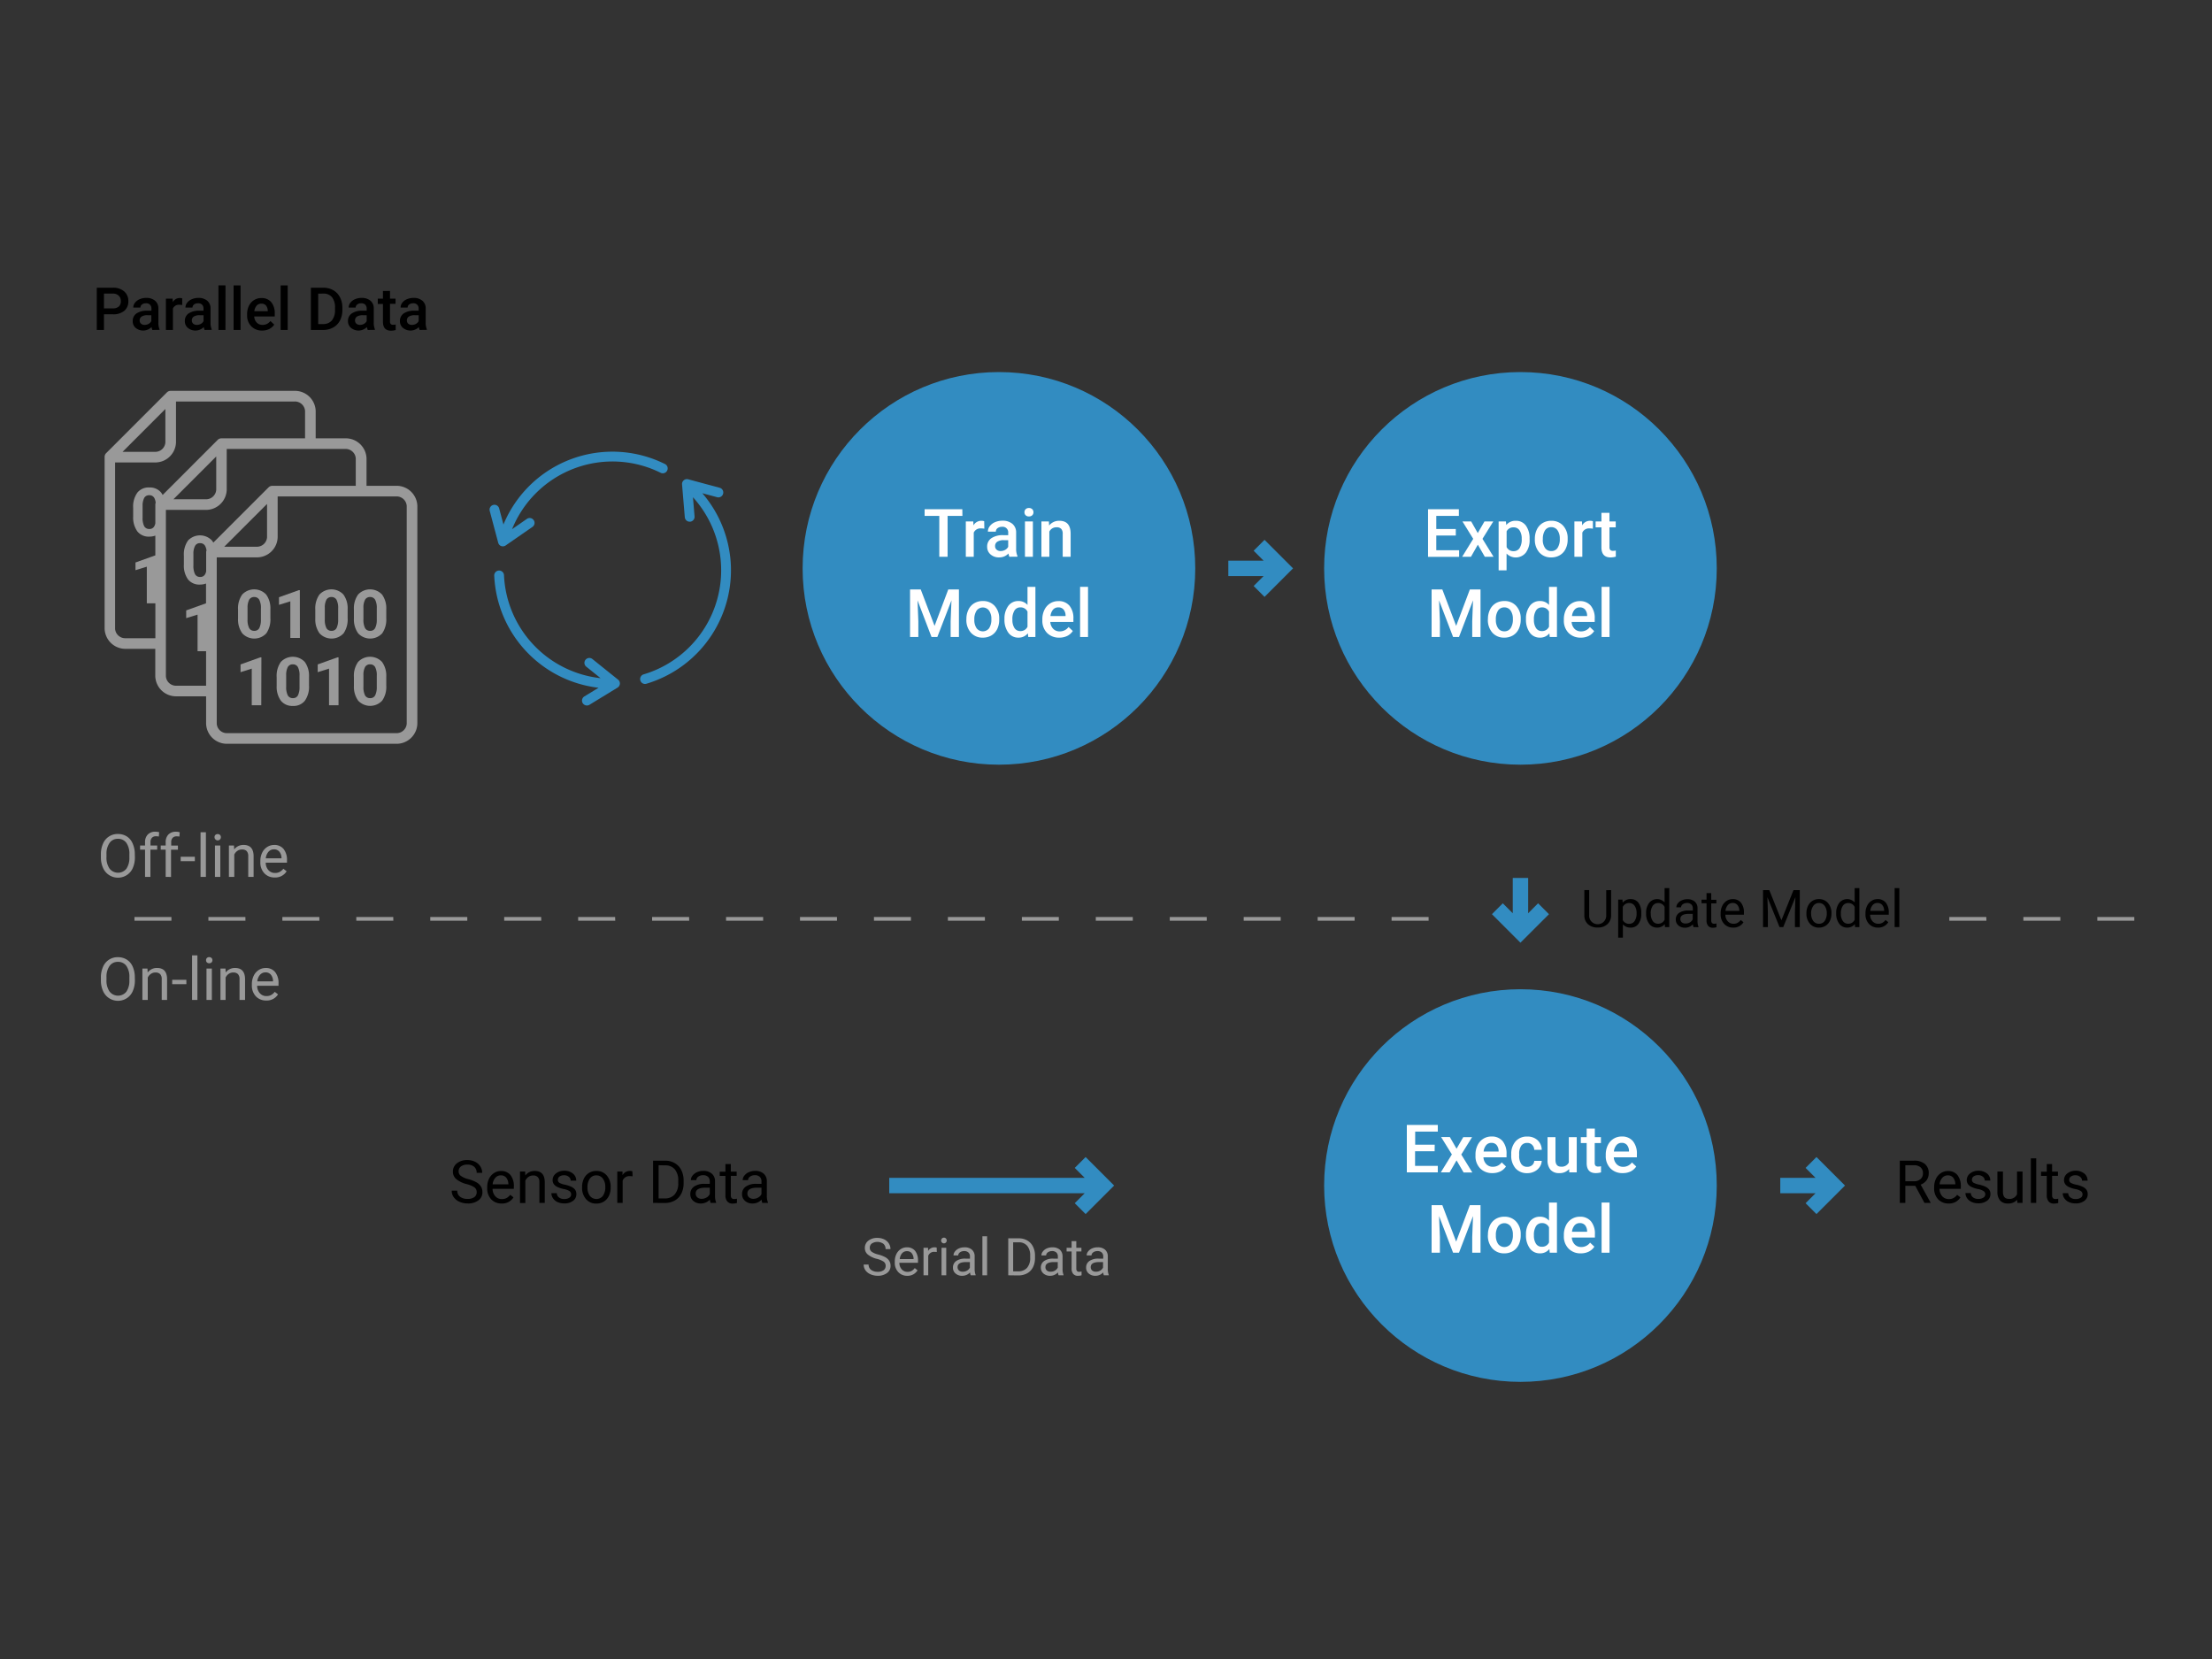 <svg id="Lager_1" data-name="Lager 1" xmlns="http://www.w3.org/2000/svg" viewBox="0 0 800 600"><rect x="0" y="0" width="800" height="600" fill="#333333" stroke="none"/><defs><style>.cls-1{fill:#999;}.cls-2{fill:#328cc1;}.cls-3{fill:#fff;}</style></defs><title>Crosser-ML Workflow-ML at the Edge</title><path d="M37.6,113.67v5.67H35V104.06h5.84a5.9,5.9,0,0,1,4.07,1.33,4.51,4.51,0,0,1,1.51,3.53,4.35,4.35,0,0,1-1.48,3.5,6.16,6.16,0,0,1-4.13,1.25Zm0-2.14h3.19a3.18,3.18,0,0,0,2.17-.66,2.49,2.49,0,0,0,.74-1.93,2.61,2.61,0,0,0-.76-2,2.89,2.89,0,0,0-2.07-.76H37.6Z"/><path d="M55.11,119.34a4.25,4.25,0,0,1-.3-1.06,4.28,4.28,0,0,1-5.77.29A3.11,3.11,0,0,1,48,116.16a3.23,3.23,0,0,1,1.35-2.79,6.58,6.58,0,0,1,3.86-1h1.56v-.74a2,2,0,0,0-.49-1.41,1.93,1.93,0,0,0-1.5-.53,2.25,2.25,0,0,0-1.43.43,1.36,1.36,0,0,0-.56,1.11H48.2a2.86,2.86,0,0,1,.62-1.75,4.07,4.07,0,0,1,1.69-1.27,5.86,5.86,0,0,1,2.37-.47,4.76,4.76,0,0,1,3.18,1,3.56,3.56,0,0,1,1.22,2.81v5.13a5.74,5.74,0,0,0,.43,2.44v.18Zm-2.8-1.84a3,3,0,0,0,1.42-.36,2.51,2.51,0,0,0,1-1V114H53.36a3.73,3.73,0,0,0-2.13.49,1.6,1.6,0,0,0-.72,1.4,1.48,1.48,0,0,0,.49,1.17A1.9,1.9,0,0,0,52.31,117.5Z"/><path d="M65.9,110.31a7.07,7.07,0,0,0-1-.08,2.34,2.34,0,0,0-2.36,1.34v7.77H60V108h2.43l.07,1.27A2.88,2.88,0,0,1,65,107.77a2.35,2.35,0,0,1,.9.15Z"/><path d="M74,119.34a3.92,3.92,0,0,1-.29-1.06,4.29,4.29,0,0,1-5.78.29,3.11,3.11,0,0,1-1.08-2.41,3.23,3.23,0,0,1,1.35-2.79,6.61,6.61,0,0,1,3.86-1H73.6v-.74a2,2,0,0,0-.49-1.41,1.93,1.93,0,0,0-1.5-.53,2.25,2.25,0,0,0-1.43.43,1.36,1.36,0,0,0-.56,1.11H67.07a2.86,2.86,0,0,1,.62-1.75,4.13,4.13,0,0,1,1.69-1.27,5.86,5.86,0,0,1,2.37-.47,4.76,4.76,0,0,1,3.18,1,3.53,3.53,0,0,1,1.22,2.81v5.13a5.9,5.9,0,0,0,.43,2.44v.18Zm-2.8-1.84a2.94,2.94,0,0,0,1.42-.36,2.51,2.51,0,0,0,1-1V114H72.23a3.73,3.73,0,0,0-2.13.49,1.6,1.6,0,0,0-.72,1.4,1.51,1.51,0,0,0,.49,1.17A1.9,1.9,0,0,0,71.18,117.5Z"/><path d="M81.54,119.34H79V103.22h2.55Z"/><path d="M87,119.34H84.48V103.22H87Z"/><path d="M94.8,119.55A5.29,5.29,0,0,1,90.87,118a5.53,5.53,0,0,1-1.5-4.06v-.32a6.82,6.82,0,0,1,.65-3,5,5,0,0,1,1.84-2.08,4.89,4.89,0,0,1,2.65-.75,4.46,4.46,0,0,1,3.58,1.48,6.24,6.24,0,0,1,1.27,4.19v1H91.94a3.39,3.39,0,0,0,.94,2.23,2.84,2.84,0,0,0,2.07.81,3.44,3.44,0,0,0,2.85-1.41l1.38,1.31A4.58,4.58,0,0,1,97.36,119,5.76,5.76,0,0,1,94.8,119.55Zm-.3-9.73a2.16,2.16,0,0,0-1.7.74,3.81,3.81,0,0,0-.82,2h4.86v-.19a3.11,3.11,0,0,0-.68-1.93A2.13,2.13,0,0,0,94.5,109.82Z"/><path d="M104.05,119.34H101.5V103.22h2.55Z"/><path d="M112.43,119.34V104.06h4.51a7.06,7.06,0,0,1,3.59.9,6.13,6.13,0,0,1,2.43,2.56,8.06,8.06,0,0,1,.86,3.8v.77a8.06,8.06,0,0,1-.86,3.82,6.11,6.11,0,0,1-2.47,2.54,7.47,7.47,0,0,1-3.67.89Zm2.65-13.14v11h1.73a4,4,0,0,0,3.21-1.31,5.75,5.75,0,0,0,1.14-3.75v-.85a5.85,5.85,0,0,0-1.08-3.8,3.85,3.85,0,0,0-3.14-1.31Z"/><path d="M133,119.34a4.25,4.25,0,0,1-.3-1.06,4.28,4.28,0,0,1-5.77.29,3.11,3.11,0,0,1-1.08-2.41,3.23,3.23,0,0,1,1.35-2.79,6.58,6.58,0,0,1,3.86-1h1.56v-.74a2,2,0,0,0-.49-1.41,1.94,1.94,0,0,0-1.51-.53,2.22,2.22,0,0,0-1.42.43,1.36,1.36,0,0,0-.56,1.11H126.1a2.86,2.86,0,0,1,.62-1.75,4,4,0,0,1,1.69-1.27,5.86,5.86,0,0,1,2.37-.47,4.76,4.76,0,0,1,3.18,1,3.56,3.56,0,0,1,1.22,2.81v5.13a5.74,5.74,0,0,0,.43,2.44v.18Zm-2.8-1.84a3,3,0,0,0,1.42-.36,2.51,2.51,0,0,0,1-1V114h-1.38a3.77,3.77,0,0,0-2.13.49,1.62,1.62,0,0,0-.71,1.4,1.48,1.48,0,0,0,.49,1.17A1.88,1.88,0,0,0,130.21,117.5Z"/><path d="M141.05,105.22V108h2v1.89h-2v6.34a1.39,1.39,0,0,0,.25.94,1.2,1.2,0,0,0,.92.29,3.86,3.86,0,0,0,.89-.1v2a6.31,6.31,0,0,1-1.68.24q-2.93,0-2.93-3.24v-6.44h-1.87V108h1.87v-2.76Z"/><path d="M151.78,119.34a3.92,3.92,0,0,1-.29-1.06,4.28,4.28,0,0,1-5.77.29,3.11,3.11,0,0,1-1.08-2.41,3.25,3.25,0,0,1,1.34-2.79,6.61,6.61,0,0,1,3.86-1h1.57v-.74a2,2,0,0,0-.5-1.41,1.93,1.93,0,0,0-1.5-.53,2.25,2.25,0,0,0-1.43.43,1.35,1.35,0,0,0-.55,1.11h-2.55a2.8,2.8,0,0,1,.62-1.75,4,4,0,0,1,1.68-1.27,5.88,5.88,0,0,1,2.38-.47,4.76,4.76,0,0,1,3.18,1,3.56,3.56,0,0,1,1.22,2.81v5.13a5.74,5.74,0,0,0,.43,2.44v.18ZM149,117.5a2.91,2.91,0,0,0,1.42-.36,2.53,2.53,0,0,0,1-1V114H150a3.77,3.77,0,0,0-2.13.49,1.6,1.6,0,0,0-.71,1.4,1.5,1.5,0,0,0,.48,1.17A1.92,1.92,0,0,0,149,117.5Z"/><path class="cls-1" d="M48.79,310a9.55,9.55,0,0,1-.76,3.92,5.75,5.75,0,0,1-2.14,2.55,5.89,5.89,0,0,1-8.6-2.53,9.09,9.09,0,0,1-.8-3.81V309a9.31,9.31,0,0,1,.77-3.89,5.68,5.68,0,0,1,5.37-3.49,5.92,5.92,0,0,1,3.24.89A5.67,5.67,0,0,1,48,305.11a9.55,9.55,0,0,1,.76,3.92Zm-2-1a6.84,6.84,0,0,0-1.09-4.17,3.61,3.61,0,0,0-3.06-1.46,3.55,3.55,0,0,0-3,1.46,6.7,6.7,0,0,0-1.13,4V310a6.87,6.87,0,0,0,1.11,4.14,3.89,3.89,0,0,0,6.07.08,6.86,6.86,0,0,0,1.1-4.08Z"/><path class="cls-1" d="M52.46,317.14v-9.85h-1.8v-1.5h1.8v-1.17a3.86,3.86,0,0,1,1-2.82,3.7,3.7,0,0,1,2.76-1,5.09,5.09,0,0,1,1.34.18l-.11,1.56a5.87,5.87,0,0,0-1.05-.09,1.9,1.9,0,0,0-1.46.55,2.27,2.27,0,0,0-.51,1.59v1.2h2.42v1.5H54.4v9.85Z"/><path class="cls-1" d="M59.92,317.14v-9.85H58.13v-1.5h1.79v-1.17a3.87,3.87,0,0,1,1-2.82,3.7,3.7,0,0,1,2.76-1A5.07,5.07,0,0,1,65,301l-.11,1.56a5.71,5.71,0,0,0-1-.09,1.88,1.88,0,0,0-1.45.55,2.22,2.22,0,0,0-.52,1.59v1.2h2.43v1.5H61.86v9.85Z"/><path class="cls-1" d="M70.47,311.45H65.35v-1.59h5.12Z"/><path class="cls-1" d="M74.47,317.14H72.53V301h1.94Z"/><path class="cls-1" d="M77.58,302.78a1.17,1.17,0,0,1,.29-.8,1.29,1.29,0,0,1,1.72,0,1.13,1.13,0,0,1,.29.8,1.08,1.08,0,0,1-.29.78,1.15,1.15,0,0,1-2-.78Zm2.1,14.36H77.74V305.79h1.94Z"/><path class="cls-1" d="M84.63,305.79l.06,1.43a4.12,4.12,0,0,1,3.4-1.64q3.6,0,3.63,4.06v7.5H89.78v-7.51a2.64,2.64,0,0,0-.56-1.82,2.26,2.26,0,0,0-1.72-.58,2.78,2.78,0,0,0-1.66.5,3.57,3.57,0,0,0-1.11,1.32v8.09H82.79V305.79Z"/><path class="cls-1" d="M99.36,317.35a4.93,4.93,0,0,1-3.75-1.51,5.62,5.62,0,0,1-1.45-4.06v-.36a6.79,6.79,0,0,1,.64-3,5,5,0,0,1,1.81-2.08,4.53,4.53,0,0,1,2.51-.75,4.21,4.21,0,0,1,3.44,1.46,6.29,6.29,0,0,1,1.23,4.17V312H96.1a4,4,0,0,0,1,2.72,3.12,3.12,0,0,0,2.39,1,3.4,3.4,0,0,0,1.74-.42,4.39,4.39,0,0,0,1.25-1.11l1.18.92A4.76,4.76,0,0,1,99.36,317.35Zm-.24-10.18a2.59,2.59,0,0,0-2,.86,4.2,4.2,0,0,0-1,2.4h5.69v-.15a3.67,3.67,0,0,0-.8-2.29A2.44,2.44,0,0,0,99.12,307.17Z"/><path class="cls-1" d="M48.79,354.5a9.55,9.55,0,0,1-.76,3.92A5.75,5.75,0,0,1,45.89,361a5.89,5.89,0,0,1-8.6-2.53,9.12,9.12,0,0,1-.8-3.81v-1.1a9.31,9.31,0,0,1,.77-3.89,5.68,5.68,0,0,1,5.37-3.49,5.92,5.92,0,0,1,3.24.89A5.67,5.67,0,0,1,48,349.61a9.55,9.55,0,0,1,.76,3.92Zm-2-1a6.84,6.84,0,0,0-1.09-4.17,3.61,3.61,0,0,0-3.06-1.46,3.55,3.55,0,0,0-3,1.46,6.7,6.7,0,0,0-1.13,4v1.13a6.87,6.87,0,0,0,1.11,4.14,3.89,3.89,0,0,0,6.07.08,6.86,6.86,0,0,0,1.1-4.08Z"/><path class="cls-1" d="M53.34,350.29l.06,1.42a4.14,4.14,0,0,1,3.4-1.63q3.6,0,3.63,4.06v7.5H58.49v-7.51a2.57,2.57,0,0,0-.56-1.82,2.27,2.27,0,0,0-1.72-.59,2.74,2.74,0,0,0-1.65.51,3.36,3.36,0,0,0-1.12,1.32v8.09H51.5V350.29Z"/><path class="cls-1" d="M67.4,355.94H62.28v-1.58H67.4Z"/><path class="cls-1" d="M71.4,361.64H69.46V345.52H71.4Z"/><path class="cls-1" d="M74.52,347.27a1.15,1.15,0,0,1,.29-.79,1.27,1.27,0,0,1,1.71,0,1.11,1.11,0,0,1,.3.79,1.09,1.09,0,0,1-.3.79,1.3,1.3,0,0,1-1.71,0A1.13,1.13,0,0,1,74.52,347.27Zm2.1,14.37H74.68V350.29h1.94Z"/><path class="cls-1" d="M81.56,350.29l.06,1.42A4.16,4.16,0,0,1,85,350.08q3.6,0,3.63,4.06v7.5h-2v-7.51a2.57,2.57,0,0,0-.56-1.82,2.24,2.24,0,0,0-1.71-.59,2.77,2.77,0,0,0-1.66.51,3.26,3.26,0,0,0-1.11,1.32v8.09H79.73V350.29Z"/><path class="cls-1" d="M96.3,361.85a5,5,0,0,1-3.76-1.51,5.67,5.67,0,0,1-1.45-4.06v-.36a6.79,6.79,0,0,1,.65-3,5,5,0,0,1,1.8-2.08,4.56,4.56,0,0,1,2.52-.75,4.24,4.24,0,0,1,3.44,1.46,6.29,6.29,0,0,1,1.23,4.17v.81H93a4,4,0,0,0,1,2.71,3.07,3.07,0,0,0,2.38,1,3.41,3.41,0,0,0,1.75-.42,4.35,4.35,0,0,0,1.24-1.11l1.19.92A4.77,4.77,0,0,1,96.3,361.85Zm-.24-10.18a2.61,2.61,0,0,0-2,.86,4.13,4.13,0,0,0-1,2.4h5.69v-.15a3.74,3.74,0,0,0-.8-2.29A2.42,2.42,0,0,0,96.06,351.67Z"/><path d="M168.75,428.24a9.64,9.64,0,0,1-3.77-1.83,3.5,3.5,0,0,1-1.18-2.68,3.7,3.7,0,0,1,1.44-3,5.76,5.76,0,0,1,3.76-1.18,6.2,6.2,0,0,1,2.8.61,4.61,4.61,0,0,1,1.91,1.68,4.29,4.29,0,0,1,.68,2.34h-2a2.79,2.79,0,0,0-.88-2.19,3.57,3.57,0,0,0-2.48-.79,3.67,3.67,0,0,0-2.33.66,2.16,2.16,0,0,0-.83,1.82,2,2,0,0,0,.79,1.58,7.86,7.86,0,0,0,2.7,1.19,12.26,12.26,0,0,1,3,1.18,4.53,4.53,0,0,1,1.59,1.5,3.83,3.83,0,0,1,.52,2,3.54,3.54,0,0,1-1.45,3,6.12,6.12,0,0,1-3.87,1.12,7.22,7.22,0,0,1-2.94-.6,4.83,4.83,0,0,1-2.1-1.66,4,4,0,0,1-.74-2.38h2a2.6,2.6,0,0,0,1,2.19,4.26,4.26,0,0,0,2.73.8,4,4,0,0,0,2.45-.65,2.12,2.12,0,0,0,.85-1.77,2.1,2.1,0,0,0-.79-1.74A9.18,9.18,0,0,0,168.75,428.24Z"/><path d="M181.41,435.26a5,5,0,0,1-3.76-1.51,5.68,5.68,0,0,1-1.44-4.06v-.36a6.86,6.86,0,0,1,.64-3,5,5,0,0,1,1.81-2.07,4.53,4.53,0,0,1,2.51-.75,4.25,4.25,0,0,1,3.44,1.45,6.33,6.33,0,0,1,1.23,4.18v.81h-7.69a4,4,0,0,0,1,2.71,3.08,3.08,0,0,0,2.39,1,3.4,3.4,0,0,0,1.74-.42,4.41,4.41,0,0,0,1.25-1.12l1.18.93A4.77,4.77,0,0,1,181.41,435.26Zm-.24-10.18a2.59,2.59,0,0,0-2,.86,4.2,4.2,0,0,0-1,2.39h5.69v-.14a3.73,3.73,0,0,0-.8-2.3A2.45,2.45,0,0,0,181.17,425.08Z"/><path d="M189.92,423.7l.07,1.42a4.12,4.12,0,0,1,3.4-1.63q3.6,0,3.63,4.06v7.5h-1.94v-7.51a2.62,2.62,0,0,0-.57-1.82,2.23,2.23,0,0,0-1.71-.59,2.79,2.79,0,0,0-1.66.51A3.34,3.34,0,0,0,190,427v8.09h-1.94V423.7Z"/><path d="M206.56,432a1.43,1.43,0,0,0-.59-1.22,5.79,5.79,0,0,0-2.07-.75,10,10,0,0,1-2.34-.76,3.19,3.19,0,0,1-1.28-1.05,2.48,2.48,0,0,1-.42-1.45,3,3,0,0,1,1.18-2.36,4.65,4.65,0,0,1,3-1,4.75,4.75,0,0,1,3.13,1A3.16,3.16,0,0,1,208.4,427h-2a1.74,1.74,0,0,0-.67-1.37,2.51,2.51,0,0,0-1.71-.58,2.71,2.71,0,0,0-1.66.46,1.46,1.46,0,0,0-.6,1.21,1.18,1.18,0,0,0,.56,1.06,6.58,6.58,0,0,0,2,.68,10.84,10.84,0,0,1,2.36.78,3.54,3.54,0,0,1,1.34,1.08,2.69,2.69,0,0,1,.43,1.55,2.9,2.9,0,0,1-1.22,2.44,5,5,0,0,1-3.16.92,5.73,5.73,0,0,1-2.41-.48,3.85,3.85,0,0,1-1.64-1.35,3.22,3.22,0,0,1-.6-1.87h1.95a2,2,0,0,0,.78,1.54,3,3,0,0,0,1.92.58,3.09,3.09,0,0,0,1.77-.45A1.36,1.36,0,0,0,206.56,432Z"/><path d="M210.52,429.27a6.67,6.67,0,0,1,.65-3,4.9,4.9,0,0,1,1.83-2.06,5,5,0,0,1,2.67-.72,4.78,4.78,0,0,1,3.75,1.6,6.16,6.16,0,0,1,1.43,4.27v.14a6.75,6.75,0,0,1-.63,3,4.87,4.87,0,0,1-1.82,2.06,5,5,0,0,1-2.71.73,4.76,4.76,0,0,1-3.74-1.6,6.14,6.14,0,0,1-1.43-4.25Zm1.95.23a4.87,4.87,0,0,0,.87,3,3,3,0,0,0,4.7,0,5.34,5.34,0,0,0,.87-3.25,4.85,4.85,0,0,0-.88-3,2.85,2.85,0,0,0-2.36-1.16,2.79,2.79,0,0,0-2.32,1.14A5.29,5.29,0,0,0,212.47,429.5Z"/><path d="M228.78,425.44a5.73,5.73,0,0,0-1-.08,2.57,2.57,0,0,0-2.59,1.63v8.06h-1.94V423.7h1.89l0,1.31a3,3,0,0,1,2.71-1.52,2,2,0,0,1,.86.14Z"/><path d="M236.19,435.05V419.77h4.31a6.93,6.93,0,0,1,3.53.88,6,6,0,0,1,2.36,2.51,8.18,8.18,0,0,1,.85,3.74v1a8.27,8.27,0,0,1-.83,3.79,5.89,5.89,0,0,1-2.39,2.5,7.33,7.33,0,0,1-3.6.89Zm2-13.63v12h2.12A4.61,4.61,0,0,0,244,432a6,6,0,0,0,1.3-4.12v-.9a6.09,6.09,0,0,0-1.23-4.05,4.34,4.34,0,0,0-3.47-1.46Z"/><path d="M257,435.05a4.11,4.11,0,0,1-.27-1.19,4.37,4.37,0,0,1-3.24,1.4,4,4,0,0,1-2.75-.95,3.06,3.06,0,0,1-1.08-2.41,3.2,3.2,0,0,1,1.35-2.75,6.34,6.34,0,0,1,3.8-1h1.89v-.9a2.23,2.23,0,0,0-.61-1.62,2.48,2.48,0,0,0-1.8-.6,2.83,2.83,0,0,0-1.74.52,1.55,1.55,0,0,0-.7,1.27h-2a2.71,2.71,0,0,1,.61-1.64,4.1,4.1,0,0,1,1.64-1.25,5.42,5.42,0,0,1,2.27-.46,4.44,4.44,0,0,1,3.07,1,3.54,3.54,0,0,1,1.16,2.7v5.23a6.26,6.26,0,0,0,.4,2.48v.17Zm-3.22-1.48a3.46,3.46,0,0,0,1.73-.47,2.82,2.82,0,0,0,1.19-1.23v-2.33h-1.53c-2.37,0-3.56.7-3.56,2.09a1.79,1.79,0,0,0,.6,1.43A2.37,2.37,0,0,0,253.77,433.57Z"/><path d="M264.31,421v2.75h2.12v1.5h-2.12v7.05a1.57,1.57,0,0,0,.28,1,1.18,1.18,0,0,0,1,.34,4.9,4.9,0,0,0,.93-.12v1.56a5.64,5.64,0,0,1-1.49.21,2.39,2.39,0,0,1-2-.79,3.32,3.32,0,0,1-.67-2.23v-7H260.3v-1.5h2.06V421Z"/><path d="M275.7,435.05a4.11,4.11,0,0,1-.27-1.19,4.35,4.35,0,0,1-3.23,1.4,4,4,0,0,1-2.76-.95,3.08,3.08,0,0,1-1.07-2.41,3.2,3.2,0,0,1,1.35-2.75,6.31,6.31,0,0,1,3.79-1h1.89v-.9a2.19,2.19,0,0,0-.61-1.62,2.45,2.45,0,0,0-1.79-.6,2.84,2.84,0,0,0-1.75.52,1.57,1.57,0,0,0-.7,1.27H268.6a2.7,2.7,0,0,1,.6-1.64,4.1,4.1,0,0,1,1.64-1.25,5.48,5.48,0,0,1,2.27-.46,4.47,4.47,0,0,1,3.08,1,3.53,3.53,0,0,1,1.15,2.7v5.23a6.26,6.26,0,0,0,.4,2.48v.17Zm-3.22-1.48a3.43,3.43,0,0,0,1.73-.47,2.82,2.82,0,0,0,1.19-1.23v-2.33h-1.52c-2.38,0-3.57.7-3.57,2.09a1.77,1.77,0,0,0,.61,1.43A2.33,2.33,0,0,0,272.48,433.57Z"/><path class="cls-1" d="M317.09,455.27a8.29,8.29,0,0,1-3.3-1.61,3,3,0,0,1-1-2.34,3.21,3.21,0,0,1,1.26-2.61,5,5,0,0,1,3.28-1,5.56,5.56,0,0,1,2.46.53,4.07,4.07,0,0,1,1.67,1.47,3.73,3.73,0,0,1,.59,2.05h-1.77a2.45,2.45,0,0,0-.77-1.91,3.79,3.79,0,0,0-4.21-.12,1.89,1.89,0,0,0-.73,1.59,1.74,1.74,0,0,0,.69,1.39,6.7,6.7,0,0,0,2.36,1,11.17,11.17,0,0,1,2.61,1,4,4,0,0,1,1.4,1.32,3.38,3.38,0,0,1,.45,1.77,3.11,3.11,0,0,1-1.27,2.6,5.4,5.4,0,0,1-3.39,1,6.36,6.36,0,0,1-2.57-.53,4.34,4.34,0,0,1-1.84-1.44,3.57,3.57,0,0,1-.65-2.09h1.78a2.33,2.33,0,0,0,.89,1.92,3.84,3.84,0,0,0,2.39.7,3.43,3.43,0,0,0,2.14-.57,1.85,1.85,0,0,0,.75-1.55,1.81,1.81,0,0,0-.69-1.52A7.91,7.91,0,0,0,317.09,455.27Z"/><path class="cls-1" d="M328.17,461.41a4.32,4.32,0,0,1-3.29-1.33,4.89,4.89,0,0,1-1.27-3.55v-.31a6,6,0,0,1,.57-2.64,4.38,4.38,0,0,1,1.58-1.82,4,4,0,0,1,2.2-.65,3.72,3.72,0,0,1,3,1.27A5.57,5.57,0,0,1,332,456v.71h-6.73a3.5,3.5,0,0,0,.86,2.37,2.7,2.7,0,0,0,2.09.9,3,3,0,0,0,1.52-.36,3.92,3.92,0,0,0,1.1-1l1,.81A4.16,4.16,0,0,1,328.17,461.41ZM328,452.5a2.26,2.26,0,0,0-1.73.75,3.61,3.61,0,0,0-.86,2.1h5v-.13a3.31,3.31,0,0,0-.69-2A2.15,2.15,0,0,0,328,452.5Z"/><path class="cls-1" d="M338.81,452.81a5.53,5.53,0,0,0-.84-.06,2.22,2.22,0,0,0-2.26,1.42v7.06H334v-9.94h1.65l0,1.15a2.65,2.65,0,0,1,2.37-1.33,1.83,1.83,0,0,1,.75.12Z"/><path class="cls-1" d="M340.38,448.65a1,1,0,0,1,.25-.69,1,1,0,0,1,1.76.69.93.93,0,0,1-.26.69,1,1,0,0,1-1.75-.69Zm1.84,12.58h-1.7v-9.94h1.7Z"/><path class="cls-1" d="M351.07,461.23a3.53,3.53,0,0,1-.24-1.05,3.79,3.79,0,0,1-2.83,1.23,3.53,3.53,0,0,1-2.41-.83,2.68,2.68,0,0,1-.94-2.11,2.8,2.8,0,0,1,1.18-2.41,5.58,5.58,0,0,1,3.32-.86h1.65v-.78a1.89,1.89,0,0,0-.53-1.42,2.14,2.14,0,0,0-1.57-.53,2.52,2.52,0,0,0-1.52.46,1.37,1.37,0,0,0-.62,1.11h-1.71a2.35,2.35,0,0,1,.53-1.43,3.63,3.63,0,0,1,1.43-1.1,4.85,4.85,0,0,1,2-.4,3.93,3.93,0,0,1,2.69.85,3.11,3.11,0,0,1,1,2.37v4.57a5.64,5.64,0,0,0,.35,2.18v.15Zm-2.82-1.3a3.07,3.07,0,0,0,1.52-.41,2.54,2.54,0,0,0,1-1.08v-2h-1.33c-2.08,0-3.12.6-3.12,1.82a1.55,1.55,0,0,0,.53,1.25A2.06,2.06,0,0,0,348.25,459.93Z"/><path class="cls-1" d="M357,461.23h-1.7V447.12H357Z"/><path class="cls-1" d="M364.65,461.23V447.86h3.78a6,6,0,0,1,3.08.77,5.1,5.1,0,0,1,2.07,2.19,7,7,0,0,1,.74,3.27V455a7.11,7.11,0,0,1-.73,3.31,5.12,5.12,0,0,1-2.08,2.19,6.66,6.66,0,0,1-3.16.78Zm1.77-11.93v10.49h1.85a4.08,4.08,0,0,0,3.18-1.27,5.29,5.29,0,0,0,1.13-3.62v-.78a5.33,5.33,0,0,0-1.07-3.54,3.81,3.81,0,0,0-3-1.28Z"/><path class="cls-1" d="M382.86,461.23a3.53,3.53,0,0,1-.24-1.05,3.8,3.8,0,0,1-2.83,1.23,3.53,3.53,0,0,1-2.41-.83,2.68,2.68,0,0,1-.94-2.11,2.8,2.8,0,0,1,1.18-2.41,5.56,5.56,0,0,1,3.32-.86h1.65v-.78a1.93,1.93,0,0,0-.53-1.42,2.16,2.16,0,0,0-1.57-.53,2.53,2.53,0,0,0-1.53.46,1.36,1.36,0,0,0-.61,1.11h-1.71a2.29,2.29,0,0,1,.53-1.43,3.63,3.63,0,0,1,1.43-1.1,4.81,4.81,0,0,1,2-.4,4,4,0,0,1,2.69.85,3.14,3.14,0,0,1,1,2.37v4.57a5.64,5.64,0,0,0,.35,2.18v.15Zm-2.82-1.3a3,3,0,0,0,1.51-.41,2.51,2.51,0,0,0,1-1.08v-2h-1.33c-2.08,0-3.12.6-3.12,1.82a1.52,1.52,0,0,0,.53,1.25A2,2,0,0,0,380,459.93Z"/><path class="cls-1" d="M389.26,448.88v2.41h1.85v1.31h-1.85v6.17a1.42,1.42,0,0,0,.24.9,1.06,1.06,0,0,0,.85.3,4.44,4.44,0,0,0,.81-.11v1.37a5,5,0,0,1-1.31.18,2.09,2.09,0,0,1-1.71-.69,2.93,2.93,0,0,1-.58-2V452.6h-1.81v-1.31h1.81v-2.41Z"/><path class="cls-1" d="M399.23,461.23a3.53,3.53,0,0,1-.24-1.05,3.79,3.79,0,0,1-2.83,1.23,3.53,3.53,0,0,1-2.41-.83,2.68,2.68,0,0,1-.94-2.11,2.8,2.8,0,0,1,1.18-2.41,5.58,5.58,0,0,1,3.32-.86H399v-.78a1.89,1.89,0,0,0-.53-1.42,2.14,2.14,0,0,0-1.57-.53,2.5,2.5,0,0,0-1.52.46,1.37,1.37,0,0,0-.62,1.11H393a2.35,2.35,0,0,1,.53-1.43,3.63,3.63,0,0,1,1.43-1.1,4.85,4.85,0,0,1,2-.4,3.93,3.93,0,0,1,2.69.85,3.11,3.11,0,0,1,1,2.37v4.57a5.64,5.64,0,0,0,.35,2.18v.15Zm-2.82-1.3a3.07,3.07,0,0,0,1.52-.41,2.54,2.54,0,0,0,1-1.08v-2h-1.33c-2.08,0-3.12.6-3.12,1.82a1.55,1.55,0,0,0,.53,1.25A2.06,2.06,0,0,0,396.41,459.93Z"/><path d="M582.68,321.92V331a4.26,4.26,0,0,1-1.19,3.1,4.79,4.79,0,0,1-3.2,1.35l-.47,0a5,5,0,0,1-3.5-1.19A4.22,4.22,0,0,1,573,331v-9.11h1.75V331a3,3,0,0,0,.79,2.25,3.09,3.09,0,0,0,5.37-2.24v-9.07Z"/><path d="M593.59,330.44a5.88,5.88,0,0,1-1,3.65,3.31,3.31,0,0,1-2.81,1.39,3.65,3.65,0,0,1-2.84-1.15v4.78h-1.7V325.36h1.55l.08,1.1a3.51,3.51,0,0,1,2.89-1.29,3.39,3.39,0,0,1,2.83,1.35,6.07,6.07,0,0,1,1,3.76Zm-1.7-.2a4.43,4.43,0,0,0-.71-2.65,2.32,2.32,0,0,0-2-1A2.48,2.48,0,0,0,586.9,328v4.75a2.49,2.49,0,0,0,2.33,1.36,2.29,2.29,0,0,0,1.94-1A4.77,4.77,0,0,0,591.89,330.24Z"/><path d="M595.34,330.24a5.85,5.85,0,0,1,1.08-3.68,3.68,3.68,0,0,1,5.6-.19v-5.18h1.7v14.1h-1.56l-.08-1.06a3.48,3.48,0,0,1-2.84,1.25,3.4,3.4,0,0,1-2.82-1.42,5.9,5.9,0,0,1-1.08-3.69Zm1.7.2a4.45,4.45,0,0,0,.69,2.64,2.26,2.26,0,0,0,1.93,1,2.47,2.47,0,0,0,2.36-1.46V328a2.49,2.49,0,0,0-2.34-1.4,2.28,2.28,0,0,0-1.95,1A4.88,4.88,0,0,0,597,330.44Z"/><path d="M612.49,335.29a3.37,3.37,0,0,1-.24-1,3.79,3.79,0,0,1-2.83,1.23,3.53,3.53,0,0,1-2.41-.83,2.73,2.73,0,0,1-.94-2.11,2.81,2.81,0,0,1,1.18-2.41,5.6,5.6,0,0,1,3.32-.86h1.66v-.78a1.9,1.9,0,0,0-.54-1.42,2.14,2.14,0,0,0-1.57-.53,2.52,2.52,0,0,0-1.52.46,1.37,1.37,0,0,0-.62,1.11h-1.71a2.4,2.4,0,0,1,.53-1.44,3.58,3.58,0,0,1,1.44-1.09,4.77,4.77,0,0,1,2-.41,3.93,3.93,0,0,1,2.69.86,3.08,3.08,0,0,1,1,2.37V333a5.67,5.67,0,0,0,.35,2.18v.14ZM609.67,334a3,3,0,0,0,1.52-.41,2.57,2.57,0,0,0,1-1.08v-2h-1.34q-3.12,0-3.12,1.83a1.57,1.57,0,0,0,.53,1.25A2.07,2.07,0,0,0,609.67,334Z"/><path d="M618.89,323v2.41h1.86v1.31h-1.86v6.17a1.42,1.42,0,0,0,.25.9,1.06,1.06,0,0,0,.85.3,4.36,4.36,0,0,0,.8-.11v1.36a4.6,4.6,0,0,1-1.3.19,2.12,2.12,0,0,1-1.72-.69,3,3,0,0,1-.58-2v-6.16h-1.81v-1.31h1.81V323Z"/><path d="M626.85,335.48a4.31,4.31,0,0,1-3.28-1.33,4.9,4.9,0,0,1-1.27-3.55v-.31a6,6,0,0,1,.56-2.64,4.46,4.46,0,0,1,1.58-1.82,4,4,0,0,1,2.2-.66,3.75,3.75,0,0,1,3,1.28,5.57,5.57,0,0,1,1.07,3.66v.7H624a3.53,3.53,0,0,0,.86,2.38,2.7,2.7,0,0,0,2.09.9,2.9,2.9,0,0,0,1.52-.37,3.72,3.72,0,0,0,1.09-1l1,.81A4.17,4.17,0,0,1,626.85,335.48Zm-.21-8.91a2.25,2.25,0,0,0-1.72.75,3.62,3.62,0,0,0-.87,2.1h5v-.13a3.23,3.23,0,0,0-.7-2A2.14,2.14,0,0,0,626.64,326.57Z"/><path d="M639.89,321.92l4.38,10.91,4.37-10.91h2.28v13.37h-1.76v-5.2l.17-5.62-4.39,10.82h-1.35l-4.38-10.8.17,5.6v5.2h-1.76V321.92Z"/><path d="M653.32,330.23a5.74,5.74,0,0,1,.58-2.62,4.24,4.24,0,0,1,1.59-1.8,4.33,4.33,0,0,1,2.34-.64,4.17,4.17,0,0,1,3.28,1.41,5.39,5.39,0,0,1,1.26,3.74v.12a5.94,5.94,0,0,1-.56,2.6,4.14,4.14,0,0,1-1.59,1.79,4.37,4.37,0,0,1-2.37.65,4.15,4.15,0,0,1-3.27-1.41,5.34,5.34,0,0,1-1.26-3.72Zm1.71.21a4.26,4.26,0,0,0,.77,2.65,2.44,2.44,0,0,0,2.05,1,2.46,2.46,0,0,0,2.06-1,4.66,4.66,0,0,0,.76-2.85,4.24,4.24,0,0,0-.78-2.65,2.46,2.46,0,0,0-2.06-1,2.44,2.44,0,0,0-2,1A4.65,4.65,0,0,0,655,330.44Z"/><path d="M664.08,330.24a5.86,5.86,0,0,1,1.09-3.68,3.68,3.68,0,0,1,5.6-.19v-5.18h1.7v14.1h-1.56l-.08-1.06a3.48,3.48,0,0,1-2.84,1.25,3.4,3.4,0,0,1-2.82-1.42,5.91,5.91,0,0,1-1.09-3.69Zm1.7.2a4.45,4.45,0,0,0,.7,2.64,2.26,2.26,0,0,0,1.93,1,2.47,2.47,0,0,0,2.36-1.46V328a2.49,2.49,0,0,0-2.34-1.4,2.28,2.28,0,0,0-1.95,1A4.88,4.88,0,0,0,665.78,330.44Z"/><path d="M679.23,335.48a4.33,4.33,0,0,1-3.29-1.33,4.94,4.94,0,0,1-1.27-3.55v-.31a5.89,5.89,0,0,1,.57-2.64,4.32,4.32,0,0,1,1.58-1.82,3.94,3.94,0,0,1,2.2-.66,3.73,3.73,0,0,1,3,1.28,5.51,5.51,0,0,1,1.07,3.66v.7h-6.73a3.58,3.58,0,0,0,.86,2.38,2.72,2.72,0,0,0,2.09.9,2.88,2.88,0,0,0,1.52-.37,3.89,3.89,0,0,0,1.1-1l1,.81A4.19,4.19,0,0,1,679.23,335.48Zm-.21-8.91a2.27,2.27,0,0,0-1.73.75,3.68,3.68,0,0,0-.86,2.1h5v-.13a3.29,3.29,0,0,0-.7-2A2.15,2.15,0,0,0,679,326.57Z"/><path d="M686.92,335.29h-1.7v-14.1h1.7Z"/><path d="M692.68,428.87h-3.59v6.18h-2V419.77h5.06a5.94,5.94,0,0,1,4,1.18,4.21,4.21,0,0,1,1.4,3.42,4.05,4.05,0,0,1-.78,2.48,4.59,4.59,0,0,1-2.14,1.59l3.59,6.49v.12H696Zm-3.59-1.65h3.09a3.47,3.47,0,0,0,2.39-.78,2.62,2.62,0,0,0,.89-2.08,2.74,2.74,0,0,0-.85-2.17,3.5,3.5,0,0,0-2.44-.77h-3.08Z"/><path d="M704.72,435.26a5,5,0,0,1-3.76-1.51,5.64,5.64,0,0,1-1.45-4.06v-.36a6.87,6.87,0,0,1,.65-3,5.05,5.05,0,0,1,1.8-2.07,4.56,4.56,0,0,1,2.52-.75,4.26,4.26,0,0,1,3.44,1.45,6.33,6.33,0,0,1,1.23,4.18v.81h-7.7a4.07,4.07,0,0,0,1,2.71,3.11,3.11,0,0,0,2.39,1,3.35,3.35,0,0,0,1.74-.42,4.16,4.16,0,0,0,1.25-1.12l1.19.93A4.77,4.77,0,0,1,704.72,435.26Zm-.24-10.18a2.6,2.6,0,0,0-2,.86,4.12,4.12,0,0,0-1,2.39h5.68v-.14a3.73,3.73,0,0,0-.79-2.3A2.45,2.45,0,0,0,704.48,425.08Z"/><path d="M718,432a1.4,1.4,0,0,0-.59-1.22,5.64,5.64,0,0,0-2.07-.75,10,10,0,0,1-2.34-.76,3.34,3.34,0,0,1-1.28-1.05,2.55,2.55,0,0,1-.41-1.45,2.93,2.93,0,0,1,1.18-2.36,4.63,4.63,0,0,1,3-1,4.77,4.77,0,0,1,3.13,1,3.18,3.18,0,0,1,1.2,2.55h-2a1.75,1.75,0,0,0-.68-1.37,2.51,2.51,0,0,0-1.7-.58,2.71,2.71,0,0,0-1.66.46,1.46,1.46,0,0,0-.6,1.21,1.18,1.18,0,0,0,.56,1.06,6.58,6.58,0,0,0,2,.68,10.55,10.55,0,0,1,2.35.78,3.47,3.47,0,0,1,1.34,1.08,2.69,2.69,0,0,1,.44,1.55,2.9,2.9,0,0,1-1.22,2.44,5.07,5.07,0,0,1-3.16.92,5.73,5.73,0,0,1-2.41-.48,3.94,3.94,0,0,1-1.65-1.35,3.29,3.29,0,0,1-.59-1.87h1.94a2,2,0,0,0,.78,1.54,3,3,0,0,0,1.93.58,3.14,3.14,0,0,0,1.77-.45A1.37,1.37,0,0,0,718,432Z"/><path d="M729.49,433.93a4.13,4.13,0,0,1-3.33,1.33,3.56,3.56,0,0,1-2.77-1.05,4.63,4.63,0,0,1-1-3.13V423.7h2V431c0,1.72.69,2.58,2.09,2.58a2.9,2.9,0,0,0,3-1.65V423.7h2v11.35h-1.85Z"/><path d="M736.43,435.05h-1.94V418.93h1.94Z"/><path d="M742.17,421v2.75h2.12v1.5h-2.12v7.05a1.57,1.57,0,0,0,.29,1,1.18,1.18,0,0,0,1,.34,4.9,4.9,0,0,0,.93-.12v1.56a5.64,5.64,0,0,1-1.49.21,2.41,2.41,0,0,1-2-.79,3.37,3.37,0,0,1-.66-2.23v-7h-2.06v-1.5h2.06V421Z"/><path d="M753.17,432a1.4,1.4,0,0,0-.59-1.22,5.64,5.64,0,0,0-2.07-.75,10,10,0,0,1-2.34-.76,3.34,3.34,0,0,1-1.28-1.05,2.55,2.55,0,0,1-.41-1.45,2.93,2.93,0,0,1,1.18-2.36,4.63,4.63,0,0,1,3-1,4.77,4.77,0,0,1,3.13,1A3.18,3.18,0,0,1,755,427h-2a1.75,1.75,0,0,0-.68-1.37,2.51,2.51,0,0,0-1.7-.58,2.71,2.71,0,0,0-1.66.46,1.46,1.46,0,0,0-.6,1.21,1.18,1.18,0,0,0,.56,1.06,6.58,6.58,0,0,0,2,.68,10.55,10.55,0,0,1,2.35.78,3.47,3.47,0,0,1,1.34,1.08,2.69,2.69,0,0,1,.44,1.55,2.9,2.9,0,0,1-1.22,2.44,5.07,5.07,0,0,1-3.16.92,5.73,5.73,0,0,1-2.41-.48,3.94,3.94,0,0,1-1.65-1.35,3.29,3.29,0,0,1-.59-1.87H748a2,2,0,0,0,.78,1.54,3,3,0,0,0,1.93.58,3.14,3.14,0,0,0,1.77-.45A1.37,1.37,0,0,0,753.17,432Z"/><path class="cls-2" d="M264.07,201.31A42.63,42.63,0,0,0,254,178.38l5.47,1.47a1.77,1.77,0,0,0,.92-3.41l-11.5-3.1a1.77,1.77,0,0,0-2.22,1.86l1,11.86a1.77,1.77,0,0,0,1.76,1.62h.15a1.77,1.77,0,0,0,1.62-1.9l-.58-6.94a39.29,39.29,0,0,1-17.86,64.06,1.77,1.77,0,0,0,.5,3.46,1.79,1.79,0,0,0,.51-.07,42.84,42.84,0,0,0,30.31-46Z"/><path class="cls-2" d="M214.25,238.35a1.77,1.77,0,0,0-2.22,2.76l5.18,4.16a39.25,39.25,0,0,1-34.93-37.14,1.77,1.77,0,1,0-3.53.17,42.76,42.76,0,0,0,37.73,40.44l-5.14,3.13a1.77,1.77,0,0,0,.93,3.28,1.76,1.76,0,0,0,.91-.25l10.16-6.21a1.79,1.79,0,0,0,.85-1.4,1.76,1.76,0,0,0-.66-1.49Z"/><path class="cls-2" d="M181.25,197.49a1.87,1.87,0,0,0,.62.1,1.71,1.71,0,0,0,1-.31l9.79-6.78a1.77,1.77,0,0,0-2-2.91l-5.46,3.79a39.17,39.17,0,0,1,53.63-20.44,1.77,1.77,0,1,0,1.56-3.17,42.65,42.65,0,0,0-58.31,21.92l-1.55-5.82a1.76,1.76,0,1,0-3.41.91l3.06,11.5A1.76,1.76,0,0,0,181.25,197.49Z"/><circle class="cls-2" cx="549.89" cy="205.56" r="71"/><circle class="cls-2" cx="361.28" cy="205.56" r="71"/><path class="cls-3" d="M348.07,186.58h-5.36v14.78h-3V186.58h-5.31v-2.41h13.64Z"/><path class="cls-3" d="M356,191.2a7.49,7.49,0,0,0-1.17-.09,2.63,2.63,0,0,0-2.66,1.51v8.74h-2.87V188.58H352l.07,1.43a3.23,3.23,0,0,1,2.88-1.66,2.73,2.73,0,0,1,1,.16Z"/><path class="cls-3" d="M365.06,201.36a4.18,4.18,0,0,1-.33-1.19,4.47,4.47,0,0,1-3.35,1.42,4.52,4.52,0,0,1-3.15-1.09,3.53,3.53,0,0,1-1.21-2.72,3.59,3.59,0,0,1,1.52-3.13,7.31,7.31,0,0,1,4.33-1.1h1.76v-.84a2,2,0,0,0-2.24-2.18,2.53,2.53,0,0,0-1.61.49,1.53,1.53,0,0,0-.62,1.25h-2.87a3.17,3.17,0,0,1,.7-2,4.53,4.53,0,0,1,1.89-1.43,6.61,6.61,0,0,1,2.68-.52,5.36,5.36,0,0,1,3.57,1.12,4,4,0,0,1,1.37,3.17v5.77a6.42,6.42,0,0,0,.49,2.75v.2Zm-3.15-2.07a3.34,3.34,0,0,0,1.6-.41,2.78,2.78,0,0,0,1.12-1.11v-2.41h-1.54a4.15,4.15,0,0,0-2.4.56,1.78,1.78,0,0,0-.8,1.57,1.64,1.64,0,0,0,.55,1.31A2.09,2.09,0,0,0,361.91,199.29Z"/><path class="cls-3" d="M370.51,185.26a1.5,1.5,0,0,1,.42-1.09,1.59,1.59,0,0,1,1.2-.44,1.63,1.63,0,0,1,1.21.44,1.5,1.5,0,0,1,.42,1.09,1.46,1.46,0,0,1-.42,1.08,1.63,1.63,0,0,1-1.21.44,1.59,1.59,0,0,1-1.2-.44A1.46,1.46,0,0,1,370.51,185.26Zm3.05,16.1h-2.87V188.58h2.87Z"/><path class="cls-3" d="M379.35,188.58l.08,1.48a4.58,4.58,0,0,1,3.72-1.71q4,0,4.06,4.57v8.44h-2.87v-8.28a2.58,2.58,0,0,0-.53-1.8,2.2,2.2,0,0,0-1.71-.58,2.77,2.77,0,0,0-2.59,1.57v9.09h-2.87V188.58Z"/><path class="cls-3" d="M333,213.19l5,13.17,4.95-13.17h3.86v17.19h-3v-5.67l.3-7.58L339,230.38H336.9l-5.06-13.24.29,7.57v5.67h-3V213.19Z"/><path class="cls-3" d="M349.51,223.87a7.46,7.46,0,0,1,.75-3.38,5.36,5.36,0,0,1,2.09-2.32,5.88,5.88,0,0,1,3.09-.8,5.58,5.58,0,0,1,4.2,1.66,6.58,6.58,0,0,1,1.74,4.42v.67a7.69,7.69,0,0,1-.72,3.38,5.46,5.46,0,0,1-2.08,2.3,6,6,0,0,1-3.13.81,5.53,5.53,0,0,1-4.32-1.8,6.86,6.86,0,0,1-1.63-4.8Zm2.87.25a5.13,5.13,0,0,0,.82,3.09,2.85,2.85,0,0,0,4.53,0,5.76,5.76,0,0,0,.81-3.32,5.06,5.06,0,0,0-.84-3.07,2.81,2.81,0,0,0-4.49,0A5.61,5.61,0,0,0,352.38,224.12Z"/><path class="cls-3" d="M363.28,223.89a7.64,7.64,0,0,1,1.37-4.74,4.39,4.39,0,0,1,3.67-1.78,4.19,4.19,0,0,1,3.29,1.41v-6.54h2.86v18.14h-2.59l-.14-1.33a4.24,4.24,0,0,1-3.44,1.56,4.36,4.36,0,0,1-3.63-1.8A7.88,7.88,0,0,1,363.28,223.89Zm2.87.25a5.29,5.29,0,0,0,.75,3,2.43,2.43,0,0,0,2.13,1.1,2.74,2.74,0,0,0,2.58-1.57v-5.46a2.68,2.68,0,0,0-2.55-1.54,2.44,2.44,0,0,0-2.15,1.11A5.84,5.84,0,0,0,366.15,224.14Z"/><path class="cls-3" d="M383.09,230.61a6,6,0,0,1-4.42-1.71,6.25,6.25,0,0,1-1.69-4.58V224a7.54,7.54,0,0,1,.74-3.42,5.58,5.58,0,0,1,2.07-2.35,5.45,5.45,0,0,1,3-.83,5,5,0,0,1,4,1.66,7.08,7.08,0,0,1,1.42,4.71v1.16h-8.35a3.84,3.84,0,0,0,1.06,2.5,3.14,3.14,0,0,0,2.33.92,3.9,3.9,0,0,0,3.21-1.59L388,228.2a5.13,5.13,0,0,1-2,1.78A6.41,6.41,0,0,1,383.09,230.61Zm-.34-10.94a2.42,2.42,0,0,0-1.91.82,4.29,4.29,0,0,0-.92,2.31h5.46v-.22a3.43,3.43,0,0,0-.76-2.17A2.38,2.38,0,0,0,382.75,219.67Z"/><path class="cls-3" d="M393.5,230.38h-2.87V212.24h2.87Z"/><path class="cls-3" d="M526.51,193.68h-7.06V199h8.26v2.39H516.47V184.17h11.15v2.41h-8.17v4.74h7.06Z"/><path class="cls-3" d="M534.45,192.79l2.43-4.21h3.19l-3.91,6.3,4,6.48H537L534.48,197,532,201.36h-3.19l4-6.48-3.9-6.3h3.16Z"/><path class="cls-3" d="M553.21,195.1a7.65,7.65,0,0,1-1.34,4.73,4.66,4.66,0,0,1-7,.38v6.06H542V188.58h2.64l.12,1.3a4.22,4.22,0,0,1,3.44-1.53,4.34,4.34,0,0,1,3.66,1.74,7.77,7.77,0,0,1,1.33,4.83Zm-2.86-.25a5.31,5.31,0,0,0-.76-3,2.47,2.47,0,0,0-2.18-1.12,2.63,2.63,0,0,0-2.52,1.45v5.67a2.66,2.66,0,0,0,2.55,1.48,2.46,2.46,0,0,0,2.14-1.1A5.84,5.84,0,0,0,550.35,194.85Z"/><path class="cls-3" d="M555.1,194.85a7.59,7.59,0,0,1,.74-3.38,5.52,5.52,0,0,1,2.09-2.31,5.9,5.9,0,0,1,3.1-.81,5.6,5.6,0,0,1,4.2,1.66,6.58,6.58,0,0,1,1.74,4.42v.67a7.53,7.53,0,0,1-.73,3.38,5.28,5.28,0,0,1-2.08,2.3,6,6,0,0,1-3.12.82,5.54,5.54,0,0,1-4.33-1.81A6.88,6.88,0,0,1,555.1,195Zm2.87.25a5.09,5.09,0,0,0,.82,3.09,2.63,2.63,0,0,0,2.26,1.11,2.6,2.6,0,0,0,2.26-1.13,5.67,5.67,0,0,0,.81-3.32,5.13,5.13,0,0,0-.83-3.07,2.68,2.68,0,0,0-2.26-1.13,2.61,2.61,0,0,0-2.23,1.12A5.56,5.56,0,0,0,558,195.1Z"/><path class="cls-3" d="M576.09,191.21a6.26,6.26,0,0,0-1.16-.1,2.63,2.63,0,0,0-2.66,1.51v8.74H569.4V188.58h2.74l.07,1.43a3.22,3.22,0,0,1,2.88-1.66,2.73,2.73,0,0,1,1,.16Z"/><path class="cls-3" d="M582.09,185.48v3.1h2.26v2.13h-2.26v7.13a1.6,1.6,0,0,0,.29,1.06,1.39,1.39,0,0,0,1,.32,4.34,4.34,0,0,0,1-.12v2.22a7.09,7.09,0,0,1-1.89.28c-2.2,0-3.31-1.22-3.31-3.65v-7.24h-2.1v-2.13h2.1v-3.1Z"/><path class="cls-3" d="M521.64,213.19l5,13.17,4.95-13.17h3.86v17.19h-3v-5.67l.29-7.58-5.08,13.25h-2.13l-5.07-13.24.3,7.57v5.67h-3V213.19Z"/><path class="cls-3" d="M538.13,223.87a7.59,7.59,0,0,1,.74-3.38,5.48,5.48,0,0,1,2.09-2.32,6,6,0,0,1,3.09-.8,5.57,5.57,0,0,1,4.2,1.66,6.49,6.49,0,0,1,1.74,4.42l0,.67a7.7,7.7,0,0,1-.73,3.38,5.4,5.4,0,0,1-2.08,2.3,6,6,0,0,1-3.12.81,5.55,5.55,0,0,1-4.33-1.8,6.9,6.9,0,0,1-1.62-4.8Zm2.87.25a5.2,5.2,0,0,0,.81,3.09,2.65,2.65,0,0,0,2.27,1.11,2.6,2.6,0,0,0,2.26-1.13,5.69,5.69,0,0,0,.81-3.32,5.13,5.13,0,0,0-.83-3.07,2.68,2.68,0,0,0-2.27-1.13,2.64,2.64,0,0,0-2.23,1.11A5.62,5.62,0,0,0,541,224.12Z"/><path class="cls-3" d="M551.89,223.9a7.6,7.6,0,0,1,1.37-4.74,4.39,4.39,0,0,1,3.68-1.79,4.19,4.19,0,0,1,3.28,1.41v-6.54h2.87v18.14h-2.6l-.14-1.32a4.25,4.25,0,0,1-3.44,1.55,4.38,4.38,0,0,1-3.63-1.8A7.91,7.91,0,0,1,551.89,223.9Zm2.87.24a5.29,5.29,0,0,0,.75,3,2.43,2.43,0,0,0,2.13,1.1,2.72,2.72,0,0,0,2.58-1.57v-5.46a2.67,2.67,0,0,0-2.55-1.53,2.43,2.43,0,0,0-2.15,1.1A6,6,0,0,0,554.76,224.14Z"/><path class="cls-3" d="M571.71,230.61a5.94,5.94,0,0,1-4.42-1.71,6.24,6.24,0,0,1-1.7-4.58V224a7.68,7.68,0,0,1,.74-3.42,5.47,5.47,0,0,1,5-3.18,5,5,0,0,1,4,1.66,7,7,0,0,1,1.42,4.71v1.16h-8.35a3.84,3.84,0,0,0,1.06,2.5,3.16,3.16,0,0,0,2.33.92,3.87,3.87,0,0,0,3.21-1.59l1.55,1.48a5.12,5.12,0,0,1-2,1.77A6.4,6.4,0,0,1,571.71,230.61Zm-.34-10.94a2.39,2.39,0,0,0-1.91.83,4.26,4.26,0,0,0-.93,2.3H574v-.22a3.43,3.43,0,0,0-.77-2.17A2.4,2.4,0,0,0,571.37,219.67Z"/><path class="cls-3" d="M582.11,230.38h-2.87V212.24h2.87Z"/><polygon class="cls-2" points="453.4 199.18 457 202.77 444.24 202.77 444.24 208.34 457 208.34 453.4 211.93 457.34 215.87 467.65 205.56 457.34 195.24 453.4 199.18"/><circle class="cls-2" cx="549.89" cy="428.77" r="71"/><path class="cls-3" d="M518.85,416.36h-7.07v5.29H520V424H508.8V406.85H520v2.4h-8.18V414h7.07Z"/><path class="cls-3" d="M526.78,415.46l2.43-4.2h3.19l-3.91,6.29,4,6.49h-3.16l-2.55-4.37L524.28,424h-3.19l4-6.49-3.9-6.29h3.16Z"/><path class="cls-3" d="M539.75,424.27a6,6,0,0,1-4.43-1.71,6.25,6.25,0,0,1-1.69-4.58v-.35a7.54,7.54,0,0,1,.74-3.42,5.58,5.58,0,0,1,2.07-2.35,5.45,5.45,0,0,1,3-.83,5,5,0,0,1,4,1.66,7.08,7.08,0,0,1,1.42,4.71v1.16h-8.35a3.84,3.84,0,0,0,1.06,2.5,3.14,3.14,0,0,0,2.33.92,3.9,3.9,0,0,0,3.21-1.59l1.55,1.47a5.13,5.13,0,0,1-2,1.78A6.4,6.4,0,0,1,539.75,424.27Zm-.35-10.94a2.4,2.4,0,0,0-1.9.82,4.25,4.25,0,0,0-.93,2.31H542v-.22a3.49,3.49,0,0,0-.77-2.17A2.38,2.38,0,0,0,539.4,413.33Z"/><path class="cls-3" d="M552.34,422a2.65,2.65,0,0,0,1.79-.62,2.15,2.15,0,0,0,.75-1.55h2.71a4.25,4.25,0,0,1-.75,2.23,4.86,4.86,0,0,1-1.89,1.63,5.62,5.62,0,0,1-2.57.6,5.45,5.45,0,0,1-4.25-1.73,6.89,6.89,0,0,1-1.57-4.8v-.29a6.76,6.76,0,0,1,1.56-4.67,5.38,5.38,0,0,1,4.25-1.75,5.26,5.26,0,0,1,3.71,1.32,4.77,4.77,0,0,1,1.51,3.49h-2.71a2.6,2.6,0,0,0-.75-1.8,2.38,2.38,0,0,0-1.79-.71,2.53,2.53,0,0,0-2.15,1,5.1,5.1,0,0,0-.76,3.06v.46a5.23,5.23,0,0,0,.75,3.1A2.52,2.52,0,0,0,552.34,422Z"/><path class="cls-3" d="M567.49,422.79a4.45,4.45,0,0,1-3.59,1.48,4,4,0,0,1-3.14-1.21,5.15,5.15,0,0,1-1.07-3.52v-8.28h2.87v8.24c0,1.62.67,2.44,2,2.44a2.84,2.84,0,0,0,2.82-1.5v-9.18h2.87V424h-2.71Z"/><path class="cls-3" d="M576.79,408.16v3.1H579v2.13h-2.25v7.13a1.6,1.6,0,0,0,.28,1.06,1.39,1.39,0,0,0,1,.32,4.34,4.34,0,0,0,1-.12V424a7.07,7.07,0,0,1-1.89.27c-2.2,0-3.3-1.21-3.3-3.65v-7.23h-2.11v-2.13h2.11v-3.1Z"/><path class="cls-3" d="M586.86,424.27a5.93,5.93,0,0,1-4.42-1.71,6.26,6.26,0,0,1-1.7-4.58v-.35a7.68,7.68,0,0,1,.74-3.42,5.58,5.58,0,0,1,2.07-2.35,5.46,5.46,0,0,1,3-.83,5,5,0,0,1,4,1.66A7,7,0,0,1,592,417.4v1.16h-8.35a3.84,3.84,0,0,0,1.06,2.5A3.16,3.16,0,0,0,587,422a3.87,3.87,0,0,0,3.21-1.59l1.55,1.47a5.07,5.07,0,0,1-2,1.78A6.4,6.4,0,0,1,586.86,424.27Zm-.35-10.94a2.4,2.4,0,0,0-1.9.82,4.25,4.25,0,0,0-.93,2.31h5.47v-.22a3.49,3.49,0,0,0-.77-2.17A2.38,2.38,0,0,0,586.51,413.33Z"/><path class="cls-3" d="M521.64,435.86l5,13.18,4.95-13.18h3.86v17.2h-3v-5.67l.29-7.58-5.08,13.25h-2.13l-5.07-13.24.3,7.57v5.67h-3v-17.2Z"/><path class="cls-3" d="M538.13,446.55a7.59,7.59,0,0,1,.74-3.38,5.43,5.43,0,0,1,2.09-2.32,5.89,5.89,0,0,1,3.09-.81,5.57,5.57,0,0,1,4.2,1.67,6.48,6.48,0,0,1,1.74,4.41l0,.68a7.62,7.62,0,0,1-.73,3.37,5.43,5.43,0,0,1-2.08,2.31,6,6,0,0,1-3.12.81,5.55,5.55,0,0,1-4.33-1.8,6.9,6.9,0,0,1-1.62-4.8Zm2.87.25a5.2,5.2,0,0,0,.81,3.09,2.85,2.85,0,0,0,4.53,0,5.69,5.69,0,0,0,.81-3.32,5.13,5.13,0,0,0-.83-3.07,2.82,2.82,0,0,0-4.5,0A5.62,5.62,0,0,0,541,446.8Z"/><path class="cls-3" d="M551.89,446.57a7.64,7.64,0,0,1,1.37-4.74,4.41,4.41,0,0,1,3.68-1.79,4.2,4.2,0,0,1,3.28,1.42v-6.54h2.87v18.14h-2.6l-.14-1.33a4.23,4.23,0,0,1-3.44,1.56,4.38,4.38,0,0,1-3.63-1.8A7.94,7.94,0,0,1,551.89,446.57Zm2.87.25a5.32,5.32,0,0,0,.75,3,2.43,2.43,0,0,0,2.13,1.09,2.7,2.7,0,0,0,2.58-1.57v-5.45a2.68,2.68,0,0,0-2.55-1.54,2.44,2.44,0,0,0-2.15,1.11A5.92,5.92,0,0,0,554.76,446.82Z"/><path class="cls-3" d="M571.71,453.29a5.91,5.91,0,0,1-4.42-1.72,6.22,6.22,0,0,1-1.7-4.57v-.36a7.66,7.66,0,0,1,.74-3.41,5.58,5.58,0,0,1,2.07-2.35,5.47,5.47,0,0,1,3-.84,5,5,0,0,1,4,1.67,7,7,0,0,1,1.42,4.71v1.16h-8.35a3.84,3.84,0,0,0,1.06,2.5,3.2,3.2,0,0,0,2.33.92,3.87,3.87,0,0,0,3.21-1.59l1.55,1.47a5.07,5.07,0,0,1-2,1.78A6.4,6.4,0,0,1,571.71,453.29Zm-.34-10.94a2.41,2.41,0,0,0-1.91.82,4.29,4.29,0,0,0-.93,2.31H574v-.22a3.49,3.49,0,0,0-.77-2.18A2.4,2.4,0,0,0,571.37,442.35Z"/><path class="cls-3" d="M582.11,453.06h-2.87V434.92h2.87Z"/><polygon class="cls-2" points="388.7 422.39 392.3 425.99 321.61 425.99 321.61 431.55 392.3 431.55 388.7 435.15 392.63 439.08 402.94 428.77 392.63 418.46 388.7 422.39"/><polygon class="cls-2" points="556.27 326.69 552.68 330.29 552.68 317.53 547.11 317.53 547.11 330.29 543.51 326.69 539.58 330.63 549.89 340.94 560.21 330.63 556.27 326.69"/><path class="cls-1" d="M771.9,333H758.53v-1.35H771.9Zm-26.75,0H731.78v-1.35h13.37Zm-26.74,0H705v-1.35h13.37Zm-201.74,0H503.29v-1.35h13.38Zm-26.75,0H476.55v-1.35h13.37Zm-26.74,0H449.8v-1.35h13.38Zm-26.75,0H423.06v-1.35h13.37Zm-26.74,0H396.31v-1.35h13.38Zm-26.75,0H369.57v-1.35h13.37Zm-26.74,0H342.82v-1.35H356.2Zm-26.75,0H316.08v-1.35h13.37Zm-26.75,0H289.33v-1.35H302.7ZM276,333H262.59v-1.35H276Zm-26.74,0H235.84v-1.35h13.38Zm-26.75,0H209.1v-1.35h13.37Zm-26.75,0H182.35v-1.35h13.37ZM169,333H155.61v-1.35H169Zm-26.75,0H128.86v-1.35h13.37Zm-26.74,0H102.12v-1.35h13.37Zm-26.74,0H75.37v-1.35H88.75ZM62,333H48.63v-1.35H62Z"/><polygon class="cls-2" points="653.02 422.39 656.62 425.99 643.86 425.99 643.86 431.55 656.62 431.55 653.02 435.15 656.95 439.08 667.27 428.77 656.95 418.46 653.02 422.39"/><path class="cls-1" d="M97.79,223.56a8.79,8.79,0,0,1-1.48,5.5,5.94,5.94,0,0,1-8.68,0,8.54,8.54,0,0,1-1.54-5.35v-3.18a8.68,8.68,0,0,1,1.51-5.51,5.95,5.95,0,0,1,8.66,0,8.46,8.46,0,0,1,1.53,5.35Zm-3.43-3.5a6.39,6.39,0,0,0-.59-3.14,2,2,0,0,0-1.84-1,2,2,0,0,0-1.79.94,6,6,0,0,0-.61,2.92V224a6.61,6.61,0,0,0,.58,3.15,2,2,0,0,0,1.85,1,1.94,1.94,0,0,0,1.82-1,6.6,6.6,0,0,0,.58-3Z"/><path class="cls-1" d="M108.46,230.72H105V217.48l-4.1,1.27V216l7.17-2.56h.37Z"/><path class="cls-1" d="M125.73,223.56a8.79,8.79,0,0,1-1.48,5.5,5.94,5.94,0,0,1-8.68,0,8.54,8.54,0,0,1-1.54-5.35v-3.18a8.68,8.68,0,0,1,1.51-5.51,5.95,5.95,0,0,1,8.66,0,8.46,8.46,0,0,1,1.53,5.35Zm-3.43-3.5a6.39,6.39,0,0,0-.59-3.14,2,2,0,0,0-1.84-1,2,2,0,0,0-1.79.94,5.91,5.91,0,0,0-.61,2.92V224a6.61,6.61,0,0,0,.58,3.15,2,2,0,0,0,1.85,1,1.94,1.94,0,0,0,1.82-1,6.6,6.6,0,0,0,.58-3Z"/><path class="cls-1" d="M139.7,223.56a8.79,8.79,0,0,1-1.48,5.5,5.94,5.94,0,0,1-8.68,0,8.54,8.54,0,0,1-1.54-5.35v-3.18a8.62,8.62,0,0,1,1.51-5.51,5.95,5.95,0,0,1,8.66,0,8.46,8.46,0,0,1,1.53,5.35Zm-3.43-3.5a6.39,6.39,0,0,0-.59-3.14,2,2,0,0,0-1.84-1,2,2,0,0,0-1.79.94,5.91,5.91,0,0,0-.61,2.92V224a6.61,6.61,0,0,0,.58,3.15,2,2,0,0,0,1.84,1,1.93,1.93,0,0,0,1.82-1,6.58,6.58,0,0,0,.59-3Z"/><path class="cls-1" d="M94.49,255.07H91.05V241.82L87,243.1v-2.8l7.17-2.57h.37Z"/><path class="cls-1" d="M111.76,247.91a8.78,8.78,0,0,1-1.48,5.49,5.18,5.18,0,0,1-4.35,1.91,5.24,5.24,0,0,1-4.33-1.87,8.54,8.54,0,0,1-1.54-5.35V244.9a8.67,8.67,0,0,1,1.51-5.5,5.95,5.95,0,0,1,8.66,0,8.45,8.45,0,0,1,1.53,5.34Zm-3.43-3.5a6.39,6.39,0,0,0-.59-3.14,2,2,0,0,0-1.84-1,2,2,0,0,0-1.79.93,6.1,6.1,0,0,0-.61,2.93v4.21a6.61,6.61,0,0,0,.58,3.15,2,2,0,0,0,1.85,1,1.93,1.93,0,0,0,1.82-1,6.6,6.6,0,0,0,.58-3Z"/><path class="cls-1" d="M122.43,255.07H119V241.82l-4.1,1.28v-2.8l7.17-2.57h.37Z"/><path class="cls-1" d="M139.7,247.91a8.78,8.78,0,0,1-1.48,5.49,5.93,5.93,0,0,1-8.68,0,8.54,8.54,0,0,1-1.54-5.35V244.9a8.6,8.6,0,0,1,1.51-5.5,5.95,5.95,0,0,1,8.66,0,8.45,8.45,0,0,1,1.53,5.34Zm-3.43-3.5a6.39,6.39,0,0,0-.59-3.14,2,2,0,0,0-1.84-1,2,2,0,0,0-1.79.93,6,6,0,0,0-.61,2.93v4.21a6.61,6.61,0,0,0,.58,3.15,2,2,0,0,0,1.84,1,1.92,1.92,0,0,0,1.82-1,6.58,6.58,0,0,0,.59-3Z"/><path class="cls-1" d="M143.21,175.7H132.56v-9.91a7.52,7.52,0,0,0-7.73-7.26H114.17v-9.9a7.51,7.51,0,0,0-7.73-7.27H61.73s-.08,0-.13,0a1.64,1.64,0,0,0-.49.1l-.18.06a1.87,1.87,0,0,0-.55.38h0l-22,22h0a1.7,1.7,0,0,0-.38.55l-.06.17a1.91,1.91,0,0,0-.1.53.45.45,0,0,0,0,.11V227.4a7.52,7.52,0,0,0,7.73,7.26H56.16v9.91a7.51,7.51,0,0,0,7.72,7.26H74.54v9.9A7.52,7.52,0,0,0,82.27,269h60.94a7.51,7.51,0,0,0,7.73-7.26V183A7.51,7.51,0,0,0,143.21,175.7Zm-83.4-27.78V160a3.67,3.67,0,0,1-3.88,3.41H44.33Zm-3.52,33.93a2,2,0,0,0-.11.54s0,.07,0,.1v6.82a3.81,3.81,0,0,1-.37,1,1.9,1.9,0,0,1-1.81,1,2,2,0,0,1-1.85-1,6.53,6.53,0,0,1-.58-3.14v-4.22a6,6,0,0,1,.61-2.92,2,2,0,0,1,1.79-.93,2,2,0,0,1,1.84,1,4.5,4.5,0,0,1,.5,1.78Zm2-3.69A5.23,5.23,0,0,0,54,176.3a5.19,5.19,0,0,0-4.33,1.88,8.65,8.65,0,0,0-1.51,5.5v3.19a8.56,8.56,0,0,0,1.54,5.35A5.23,5.23,0,0,0,54,194.08a6.47,6.47,0,0,0,2.18-.37v7.15h0L49,203.43v2.79l4.1-1.27v13.24h3.09v12.63H45.5a3.68,3.68,0,0,1-3.88-3.42V167.25H55.93A7.51,7.51,0,0,0,63.65,160V145.21h42.79a3.68,3.68,0,0,1,3.89,3.42v9.9H80.12a.5.5,0,0,0-.13,0,1.71,1.71,0,0,0-.5.1l-.18.06a1.84,1.84,0,0,0-.55.37h0L58.83,179A6.3,6.3,0,0,0,58.28,178.16ZM78.2,165.09v12.06a3.69,3.69,0,0,1-3.89,3.42H62.72Zm-3.64,34.46s0,.07,0,.11v7a3.91,3.91,0,0,1-.36,1,1.93,1.93,0,0,1-1.82,1,2,2,0,0,1-1.85-1,6.73,6.73,0,0,1-.58-3.15v-4.21a5.9,5.9,0,0,1,.62-2.92,1.94,1.94,0,0,1,1.79-.94,2,2,0,0,1,1.83,1,4.72,4.72,0,0,1,.5,1.67A1.8,1.8,0,0,0,74.56,199.55Zm2.1-4.06a5.95,5.95,0,0,0-8.66,0A8.68,8.68,0,0,0,66.5,201v3.18A8.48,8.48,0,0,0,68,209.55a5.21,5.21,0,0,0,4.33,1.87,6.18,6.18,0,0,0,2.18-.38v7.15h0l-7.17,2.57v2.8l4.11-1.28v13.25h3.08V248H63.88A3.68,3.68,0,0,1,60,244.57V184.41H74.31A7.52,7.52,0,0,0,82,177.15V162.37h42.79a3.68,3.68,0,0,1,3.88,3.42v9.91H98.5l-.13,0a2,2,0,0,0-.49.1l-.18.06a1.87,1.87,0,0,0-.55.38h0l-20,20A5.47,5.47,0,0,0,76.66,195.49Zm19.92-13.23v12.06a3.67,3.67,0,0,1-3.88,3.41H81.1Zm50.52,79.47a3.68,3.68,0,0,1-3.89,3.42H82.27a3.67,3.67,0,0,1-3.88-3.42V201.58H92.7a7.51,7.51,0,0,0,7.72-7.26V179.54h42.79A3.68,3.68,0,0,1,147.1,183Z"/></svg>